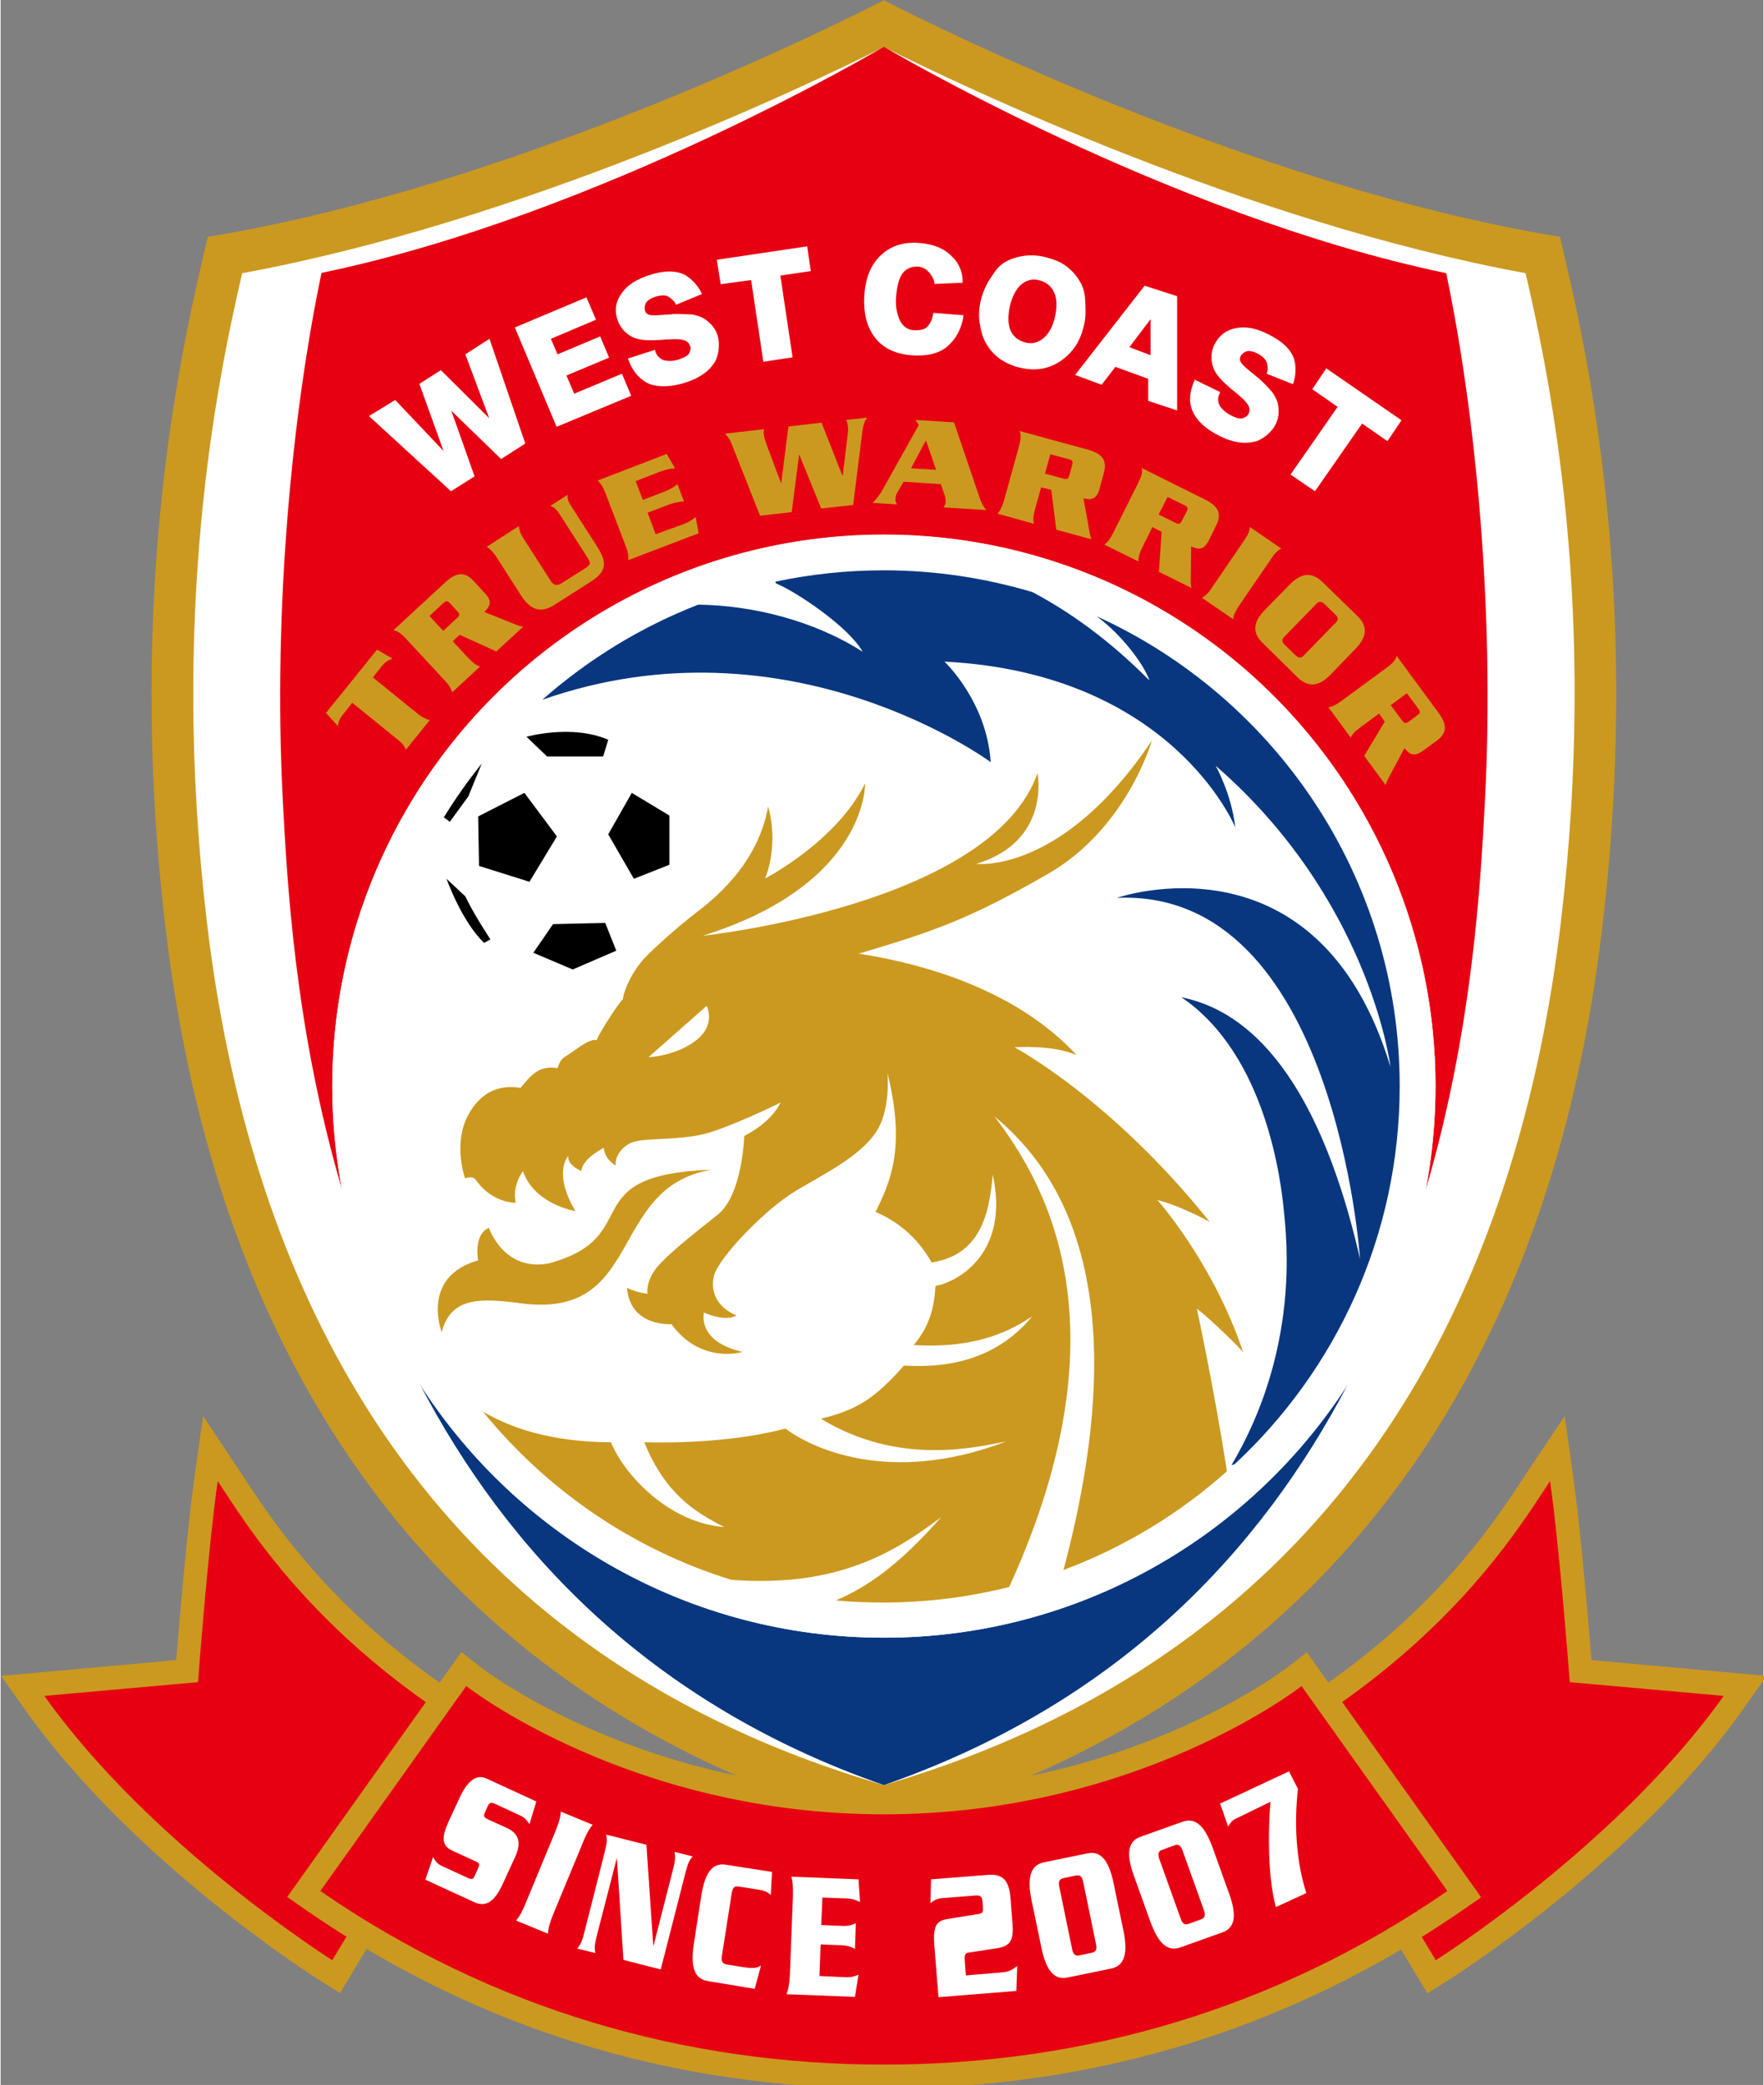<svg height="343.8" viewBox="0 0 156.58 185.208" width="290.867" xmlns="http://www.w3.org/2000/svg"><rect x="0" y="0" width="156.58" height="185.208" fill="#808080" stroke="none"/><g transform="translate(-27.543 -13.23) scale(.265)"><g><path d="m626.6 129.3c-109.1-17.8-226.6-79.3-226.6-79.3s-117.5 61.5-226.6 79.3c-8.6 35.9-27.6 117.7-14.3 230.7 10.3 87.7 49.5 249 240.9 302.7 191.4-53.7 230.6-215 240.9-302.7 13.3-113-5.7-194.8-14.3-230.7z" fill="#cb9920"/><path d="m400 648.3c-78.3-22.8-137.6-67-176.4-131.4-26.4-43.7-43.4-97-50.6-158.5-12.1-103.2 3.1-179 11.9-216.9 93.8-17.2 189.6-63 215.1-75.8 25.6 12.8 121.3 58.6 215.1 75.8 8.8 37.9 24.1 113.7 11.9 216.9-7.2 61.5-24.3 114.8-50.6 158.5-38.8 64.3-98.1 108.5-176.4 131.4z" fill="#fff"/><path d="m400 598.9c-65.3 0-122.6-33.8-155.5-84.9 28.9 55.2 76.5 106.8 155.5 134.3 79-27.5 126.6-79 155.5-134.3-32.9 51.1-90.2 84.9-155.5 84.9z" fill="#09377f"/><path d="m400 229.2c102.1 0 184.9 82.8 184.9 184.9 0 11.8-1.1 23.2-3.2 34.4 15.9-54.2 18.4-104.2 19.8-130.7 3.3-64.1-3.3-130-13-176.3-93.5-19.5-188.5-75.9-188.5-75.9s-95 56.4-188.5 75.8c-9.7 46.3-16.3 112.1-13 176.3 1.4 26.5 3.9 76.6 19.8 130.7-2.1-11.1-3.2-22.6-3.2-34.4 0-102.1 82.8-184.8 184.9-184.8z" fill="#e70012"/><circle cx="400" cy="414" fill="#fff" r="184.9"/></g><g><path d="m572.9 414c0 50-21.3 95.1-55.3 126.7-.4.1-.7.3-1.1.4 22.9-38.8 18.5-75.8 17.6-85.1s-5.7-52.4-34.4-71.8c15 3.1 43.4 15.6 59.9 87.7 0 0-8.2-124.3-81.5-121 0 0 67.4-23.6 91.7 56.6-.2-1.7-7.6-56.6-58.6-100.9 0 0 5.3 9.3 6.6 20.7 0 0-21-51.7-97.5-55.6 0 0 14.2 13.3 15.5 33.7 0 0-67.5-50-150.3-20.9 15.3-13.5 33-24.4 52.3-31.9 18.6.3 38.8 5.4 55.1 15.8-4.9-8.6-22.5-20.2-28.8-22.8-.3-.1-.5-.4-.4-.7 11.7-2.5 23.9-3.8 36.3-3.8 17.3 0 34 2.6 49.8 7.3 12.5 6.6 25.8 16.1 39.2 29.6-1.4-4.6-9-15.2-17.7-21.5 59.9 27.2 101.6 87.6 101.6 157.5z" fill="#09377f"/><g fill="#cb9920"><path d="m504.9 488.6s5.6 25.7 10.1 54.5c-15.9 14.2-34.5 25.5-54.8 33.1 11.3-42.5 23.3-114-23.1-152 14.8 19.6 46.2 67.4 4.9 157.7-13.5 3.4-27.6 5.2-42.1 5.2-5.4 0-10.7-.2-16-.7 10.7-4.6 21-11.7 35.3-27.9-14.9 11.1-33.8 23.7-70.3 21-33.1-10.2-62-30.2-83.3-56.4 8.9 5.3 22.6 10.2 42.9 10.3 5 11.9 20.2 27.1 38 28.4-9.9-5-19.8-11.2-26.8-28.4 11.6.3 31.1-.3 47.3-4.6 7.9 6 34.4 19.5 74 4.3-10.2 2-36 8.3-62.1-7.6 12.2-3 18.2-6.9 27.8-17.8 7.9.3 28.4 1.3 43-16.5-6.6 4.3-17.8 10.9-39.7 9.6 5.6-6.6 6.9-13.2 7.3-19.8 8.3-1.6 24.8-11.6 19.2-37.3-1 9.9-2.6 26.8-20.5 29.4-5-8.9-12.2-14.2-18.8-16.9 5-10.2 10.2-21.5 4-46.6 0 0 1.3 12.9-4.3 20.5s-15.5 12.6-26.1 18.8c-10.6 6.3-26.4 22.8-27.8 28.8-1.3 5.9 1.6 10.6 7.6 13.2 0 0-3.3 2.3-10.9-1 0 0-2.6 9.6 12.9 13.2 0 0-13.9 4.3-23.8-9.3 0 0-13.9 1-14.9-12.2 0 0 3 1.6 6.9 2 0 0-.7-3 2-7.3 2.6-4.3 13.2-12.6 21.5-19.2s8.9-26.4 8.9-26.4 8.6-4 12.2-11.2c-.5.3-17.6 8.6-25.8 10.6-8.3 2-19.5 1.3-23.5 2.6s-6.3 5-6 7.9c0 0-3.6-1.8-4-5.9 0 0-7.3 3.6-7.5 7.8 0 0-4.8-2-4.4-5.1 0 0-5.3 5.5 2.4 18.5 0 0-13.7-2.2-17.6-13.4 0 0-3.7 4.8-2.4 10.6 0 0-7.8.3-13.4-7.7-1-1.5-3.6-.5-3.6-.5s-4-11.2.8-20.7c4.8-9.4 12.1-10.6 17.8-9.6 3-3.5 5.8-7.8 12.4-6.6 1-3 1.6-3.3 4-4.8 2.3-1.5 6.9-5.3 9.1-4.6.7-2.1 7.3-12.4 8.8-13.7.5-3.8 3.5-9.6 6.9-13.4 3.5-3.8 11.9-11.2 17.5-15.5s20.8-16 24.3-35.7c0 0 3.8 11.6-1 24.1 0 0 24-12.4 33.5-31.9 0 0 1 33.7-54.4 51.1 0 0 96.7-10.2 112.2-54.5 0 0 4.6 22.8-20.5 30.4 0 0 28.7 3.6 58.8-41.3-.2.9-8.7 29.6-34.7 44.6-26.4 15.2-38 19.2-63.5 26.8 23.1 3.6 53.2 12.6 73 34-8.3-3.6-20.8-2.6-20.8-2.6s32.4 17.2 65.4 58.5c0 0-10.2-5.6-17.5-7.3 0 0 18.8 21.1 28.8 51.2.3-.3-11.6-11.9-15.6-14.8zm-167.9-89.9c6.9-5.3 3.6-11.6 3.6-11.6l-19.5 17.2c.1 0 9-.3 15.9-5.6z"/><path d="m342.3 442c-35.5 5.9-22.2 51.3-65.4 44.6-11.2-1.3-22.1-2.3-25.1 9.9 0 0-7.3-18.5 12.2-24.1 0 0-1.7-8.6 3.6-10.9 0 0 5 14.9 20.2 11.9 32.8-9 7.6-29.6 54.5-31.4z"/></g></g><g><path d="m264 323.6.3 16.6 16.9 5.3 9.2-15.2-10.9-14.6zM307.6 329.6l8.6 14.9 11.9-4.7v-16.5l-12.6-7.6zM289.1 359.7l-6.6 9.6 13.2 5.6 14.6-6.3-3.7-9.3zM287.1 303.5l-6.9-6.6s15.2-4.3 27.4 1l-1.7 5.6zM259.7 350.4l-6.3-5.9s5 14.2 12.6 21.5l2.1-1.2s-5.8-8.8-8.4-14.4zM265.2 305.9l-4.5 11-6.2 8.5-2-1.5c3.9-6.3 8.1-12.3 12.7-18z"/></g><g fill="#cb9920"><path d="m230.1 267.7 5.2 3c-1.4.5-2.2.9-3.5 2.4l-3.1 3.9 14.7 11.9c2.1 1.7 3.2 2.1 4.4 2.4l-8 9.9c-.5-1.1-1.1-2.1-3.3-3.8l-14.7-11.9-3.1 3.9c-1.3 1.6-1.5 2.5-1.7 3.9l-4-4.4zM255.5 264.9l5.1 5.5c1.9 2 2.8 2.5 4 3l-9.3 8.6c-.4-1.2-.8-2.2-2.7-4.2l-12.8-13.8c-1.9-2-2.8-2.5-4.2-2.8l17.3-16c3.7-3.4 6.5-3.9 9.7-.4l3.6 3.9c2.9 3.1 1.5 4.6-.1 6.4l8.3 3.3c1.9.7 3.3 1.5 4.7 1.6l-9 8.3-12.3-5.6zm-3.2-3.5 4.5-4.2c1-.9 1.2-1.4.2-2.4l-2.4-2.6c-.9-1-1.4-.9-2.4 0l-4.5 4.2zM299.3 240.8c2.6-1.6 2.6-2 1.2-4.2l-8.6-13.4c-1.7-2.7-2.2-3.1-3.7-3.7l5.8-3.7c-.1 1.6.1 2.2 1.9 4.9l7.9 12.3c3.5 5.5 3.3 8.4-1.9 11.8l-12.2 7.8c-4.7 3-8.2 1.9-11.4-3.2l-8-12.5c-1.5-2.3-2.4-3-3.4-3.7l10.7-6.9c.2 1.2.4 2.3 1.9 4.6l8.8 13.7c1 1.6 2.1 1.8 3.7.8zM332.6 225.7c2.4-.9 3.4-1.7 4.3-2.5l1 5.5-23.6 9c.1-1.2.1-2.4-.9-4.9l-6.7-17.5c-1-2.5-1.7-3.4-2.6-4.3l23.1-8.9 2.8 4.8c-1.2.1-2.5.2-4.9 1.1l-8.3 3.2 2.4 6.3 7.3-2.8c2.3-.9 3.4-1.7 4.3-2.5l2.2 5.8c-1.2.1-2.5.2-4.9 1l-7.3 2.8 2.7 7.2zM371.6 202.2l-2.5 19.4-10.6 1.2-9.5-24c-.7-1.8-1.5-2.7-2.3-3.5l13.2-1.5c-.2.6-.3.9-.1 1.9.1.9.3 1.6.7 2.8l5 13.3h.1l2.4-18.9 11.1-1.3 7 17.8h.1l1.7-14.1c.2-1.1.1-2.1 0-2.8s-.3-1.4-.6-1.8l7.1-.8c-.4.6-1.2 1.6-1.6 4.5l-3.1 24.8-10.7 1.2zM406.6 211.4l-2.2 3.8c-.3.5-.5 1.1-.5 1.7-.1 1 0 1.1.5 2.1l-8.1-.5c1.8-2.1 2.4-2.8 3.6-5l11.8-21.1-1.1-1.7 12.9.8 8.6 25.3c.5 1.5 1.3 3 2.2 4.1l-14.3-.9c.6-1 .7-1.2.7-1.8 0-.7 0-1.5-.3-2.2l-1.3-3.8zm10.9-4-3.4-9.9-5 9.4zM452.7 213.3l-2 7.2c-.7 2.6-.7 3.8-.4 5l-12.2-3.4c.8-.9 1.4-1.9 2.2-4.5l5-18.1c.7-2.6.7-3.8.2-5.1l22.7 6.2c4.8 1.3 6.8 3.4 5.5 8l-1.4 5.1c-1.1 4.1-3.2 3.7-5.4 3.3l1.6 8.8c.4 2 .5 3.6 1.1 4.9l-11.8-3.2-1.7-13.4zm1.3-4.6 6 1.6c1.3.4 1.8.3 2.2-1.1l.9-3.4c.4-1.3 0-1.7-1.3-2l-6-1.6zM490 226.6l-3.3 6.7c-1.2 2.4-1.4 3.6-1.4 4.8l-11.4-5.6c1-.8 1.8-1.6 3-4l8.4-16.8c1.2-2.4 1.4-3.6 1.1-4.9l21.1 10.5c4.5 2.2 6 4.7 3.8 8.9l-2.3 4.7c-1.9 3.8-3.8 3.1-6 2.2l-.1 8.9c0 2-.2 3.6.2 5l-10.9-5.4.9-13.4zm2.1-4.2 5.5 2.7c1.2.6 1.7.6 2.3-.6l1.6-3.1c.6-1.2.4-1.6-.9-2.2l-5.5-2.7zM506.6 250.3c1.1-.6 2-1.3 3.5-3.6l10.6-15.5c1.5-2.3 1.9-3.3 2-4.6l10.5 7.2c-1.1.6-2 1.3-3.5 3.6l-10.6 15.5c-1.5 2.3-1.9 3.3-2 4.6zM535.9 246c4.3-4.4 7.7-4.2 11.1-1l11.7 11.4c3.3 3.2 3.6 6.7-.7 11.1l-8.2 8.5c-4.3 4.4-7.7 4.2-11.1 1l-11.7-11.5c-3.3-3.2-3.6-6.7.7-11.1zm-1.7 17.4c-1 1-.8 1.8.3 2.8l3.4 3.3c1 1 1.9 1.2 2.8.2l10.8-11.1c1-1 .8-1.8-.3-2.8l-3.4-3.3c-1-1-1.9-1.2-2.8-.2zM566 289.1l-6.1 4.5c-2.2 1.6-2.9 2.5-3.4 3.6l-7.5-10.2c1.2-.2 2.3-.6 4.5-2.2l15.1-11.1c2.2-1.6 2.8-2.5 3.3-3.9l13.9 18.9c3 4 3.2 6.9-.7 9.7l-4.3 3.1c-3.4 2.5-4.8 1-6.3-.8l-4.2 7.9c-.9 1.8-1.8 3.1-2.1 4.5l-7.2-9.8 6.9-11.5zm3.9-2.8 3.7 5c.8 1.1 1.2 1.3 2.4.5l2.8-2.1c1.1-.8 1.1-1.3.2-2.4l-3.7-5z"/></g><g><path d="m210.8 713.7c-2.5-1.6-62.6-39.8-98.7-90.7l-8-11.3 58.7-5.3c1.1-13.3 3.6-43.3 6.1-61.2l2.9-20.6 11.5 17.3c.7 1 1.4 2.1 2.2 3.3 10.3 15.7 31.7 48.5 80 78.3l6.7 4.1-54.5 90.4z" fill="#cb9920"/><path d="m170.1 613.8s3.3-44.3 6.6-67.4c9.3 13.9 31.1 50.9 84.6 83.9l-46.2 76.7s-60.8-38.3-96.5-88.6z" fill="#e70012"/></g><g><path d="m589.2 713.7c2.5-1.6 62.6-39.8 98.7-90.7l8-11.3-58.7-5.3c-1.1-13.3-3.6-43.3-6.1-61.2l-2.9-20.6-11.6 17.4c-.7 1-1.4 2.1-2.2 3.3-10.3 15.7-31.7 48.5-80 78.3l-6.7 4.1 54.5 90.4z" fill="#cb9920"/><path d="m629.9 613.8s-3.3-44.3-6.6-67.4c-9.3 13.9-31.1 50.9-84.6 83.9l46.3 76.7s60.8-38.3 96.5-88.6z" fill="#e70012"/></g><g><path d="m400 750c-71 0-136.1-20-193.4-59.6l-6.6-4.6 58.4-82.1 6.6 5.2c.5.4 53.6 41.3 135.1 41.3s134.5-40.9 135.1-41.3l6.6-5.1 4.8 6.8 53.6 75.3-6.6 4.6c-57.5 39.5-122.6 59.5-193.6 59.5z" fill="#cb9920"/><path d="m540 615.1s-54.6 43-140 43-140-43-140-43l-48.9 68.7c57.5 39.7 122.3 58.2 188.9 58.2s131.4-18.5 188.9-58.2z" fill="#e70012"/></g><g fill="#fff"><g><path d="M281.2 661.4c-.8-1.2-1.4-2.1-3.1-2.9l-8.4-3.9c-1.4-.6-1.9-.5-2.5.8l-.9 2c-.6 1.3-.4 1.7 1 2.4l6.4 2.9c3.8 1.8 5 4.7 2.6 9.9l-4 8.7c-2.6 5.7-5.4 8.2-9.7 6.2l-16.3-7.5 2.6-7.6c.6 1.1 1.2 2.2 2.9 3l8.7 4c1.4.6 1.8.6 2.4-.8l1.1-2.5c.6-1.3.4-1.7-1-2.3l-7.4-3.4c-3.6-1.6-4.2-4.1-1.4-10.1l3.7-8c2.6-5.6 5.7-7.7 8.9-6.2l16.7 7.7zM276.7 693.7c1-1.2 1.9-2.5 3.3-6l9.9-23.9c1.4-3.5 1.7-5 1.8-6.6l10.7 4.4c-1 1.2-1.9 2.5-3.3 6l-9.9 23.9c-1.4 3.5-1.7 5-1.8 6.6zM310.5 672.7l-6.4 24.8c-1.1 4.3-1.2 5.1-.8 7.1l-6.1-1.5c1.3-1.6 1.6-2.3 2.7-6.6l6.2-24.5c1.1-4.3 1.2-5.1.8-7.1l13.5 3.4 2.3 33.8h.1l6.2-24.3c1.1-4.3 1.2-5.1.8-7.1l6.1 1.5c-1.3 1.6-1.6 2.3-2.7 6.6l-8 31.3-12.5-3.2zM362.1 685.1c-1-.8-1.9-1.4-3.8-1.7l-7-1.1c-1.3-.2-2 .3-2.3 2.2l-3.3 21.1c-.3 1.9.3 2.6 1.5 2.8l5.5.9c3.9.6 4.6.3 6.1-.5l-2.1 7.8-15.7-2.6c-4.2-.7-6-4.1-4.7-12.5l2.5-16.1c1.3-8.4 4.1-11.1 8.3-10.4l15.4 2.4zM387 712.7c2.3.1 3.5-.4 4.5-.9l-1.2 7.5-22.9-.9c.5-1.5.9-3 1.1-6.7l1-25.9c.1-3.8-.1-5.2-.5-6.8l22.5.9.5 7.6c-1-.5-2.2-1.1-4.5-1.2l-8.1-.3-.4 9.2 7.1.3c2.3.1 3.4-.4 4.5-.9l-.3 8.6c-1-.5-2.2-1.1-4.4-1.2l-7.1-.3-.4 10.6zM439.4 711.1c2.6-.2 3.2-.7 5.3-2.1l-.3 8.3-26.1 2.1-1.4-17.5c-.5-6.7.9-8.1 4.4-8.7l10.5-1.7c1.3-.2 1.5-.7 1.4-2.3l-.2-2.2c-.1-1.1-.6-1.8-2.1-1.7l-11.4.9c-1.5.1-2.8.7-3.9 1.7l.2-8 19.1-1.5c5.8-.5 7.2 2.9 7.6 8.4l.6 7.9c.5 5.9-.9 7.6-5.2 8.3l-9.8 1.5c-1 .1-1.1 1.4-1 2.7l.4 4.9zM468.2 671.2c4.1-.9 7.1 1.7 8.8 10l3.3 15.9c1.7 8.3 0 11.8-4.1 12.7l-14.6 3c-4.1.9-7.1-1.7-8.8-10l-3.3-15.9c-1.7-8.3 0-11.8 4.1-12.7zm-8 8.3c-1.3.3-1.8 1-1.4 2.9l4.3 20.9c.4 1.9 1.1 2.3 2.4 2.1l4.2-.9c1.3-.3 1.8-1 1.4-2.9l-4.3-20.9c-.4-1.9-1.1-2.3-2.4-2.1zM500.1 660.6c4-1.4 7.2.7 10.1 8.7l5.5 15.3c2.9 8 1.7 11.7-2.3 13.1l-14 5c-4 1.4-7.2-.7-10.1-8.7l-5.5-15.3c-2.9-8-1.7-11.7 2.3-13.1zm-6.8 9.4c-1.2.4-1.6 1.2-1 3l7.2 20.1c.6 1.8 1.5 2.2 2.7 1.7l4.1-1.5c1.2-.4 1.6-1.2 1-3l-7.2-20.1c-.6-1.8-1.5-2.2-2.7-1.7zM518.7 659.2c-2 .9-2.3 1.4-3.3 3l-2.7-7.7 23.1-10.8 3 5.9c-1.3 11.3-.7 24 2.8 34.9l-10.2 4.7c-3.4-12.4-2.2-31.7-1.8-35.3z"/></g><g><path d="m254.9 214.6-27.5-25.2 8.8-5.4 16.2 17.1-8.1-22.5 7.2-4.6 16.2 16.1-8-21.4 8.1-5.2 12 35.1-8.1 5.2-16.7-16.2 7.8 22zM290.3 193l-14-33.3 24-10.1 3.2 7.5-15.1 6.4 2.2 5.2 14.3-6 3 7.1-14.3 6 2.6 6.1 16-6.7 3.1 7.4zM345.3 145.2l-1.3-8.2 30.3-4.5 1.2 8.3-10.2 1.5 4.1 27.4-9.8 1.5-4.1-27.4zM426.4 144.7l-9.4.4c-.1-1.1-.7-2.5-1.6-3.6s-2.2-2-3.7-2.2c-2-.2-4.1.5-5.4 2.2s-1.9 4.5-2.2 7.7c-.3 3.3.3 6 1.2 8s2.5 3.2 4.5 3.4c1.6.1 3.6 0 4.7-1.1s1.8-2.8 2.1-4.7l10.1.8c-.6 4.6-2.7 8.2-5.7 10.7-3.1 2.4-7.3 3.1-12 2.7-5.4-.5-9.5-2.5-12.2-6.2s-3.8-8.5-3.3-14.6c.5-5.7 2.4-10 5.8-13 3.3-3 7.7-4.3 12.9-3.8 4.6.4 8.2 1.9 10.7 4.6 2.6 2.4 3.6 5.8 3.5 8.7zM432.4 151c.6-2.7 1.7-5.3 3-7.3s2.4-3.9 4.4-5.4c1.9-1.3 4.2-2.1 6.5-2.5s4.7-.4 7.3.2c2.5.6 5 1.4 6.9 2.7s3.7 3.1 4.9 5.1c1.4 2.1 2 4.4 2.1 7.1.1 2.5.3 5.1-.4 7.9-.6 2.7-1.5 5-2.8 7s-3 3.7-5 5.1c-1.9 1.3-4 2.2-6.3 2.6s-4.7.3-7.2-.3c-2.5-.5-4.6-1.5-6.5-2.7-1.9-1.3-3.5-2.9-4.7-4.9-1.4-2.2-2-4.4-2.4-6.9-.5-2.3-.4-4.9.2-7.7zm9.8 1.7c-.7 3.3-.6 6 .3 8.1 1 2.1 2.7 3.4 5.2 4 2.2.5 4.2-.1 6-1.7s3-4 3.7-7.2c.7-3.3.6-6-.4-8.1s-2.7-3.4-5.2-4c-2.2-.5-4.2.1-6 1.7-1.6 1.6-2.9 4-3.6 7.2zM464.1 175.6l23.3-29.9 10.9 3.5v38.3l-9.7-3.2v-7.4l-11-4-4.6 6zm18.2-9.3 7.1 2.7v-12.1zM504.2 177.2l8.6 4.2-.3.5c-.8 1.5-.5 3.4.4 4.5.7.9 1.8 1.9 3.3 2.7 1.4.7 2.6 1.2 3.6 1.1s2.2-.8 2.5-1.7c.8-2-.2-3.5-3.9-6.6-.6-.5-1.8-1.5-2.1-1.7-3.2-2.8-5-4.6-5.9-7.1s-.8-5.2.4-7.7c1.6-3.1 4-4.9 7.3-5.5s6.6 0 10.8 2.1 7 4.5 8.3 7.5c1.1 2.4 1 6.6-.1 9.2l-8.8-3.5c.6-1.3.3-3.3-.1-4.1-.4-.9-1.6-2-3-2.7-1.2-.6-2.3-.9-3.2-.8s-2 .9-2.4 1.7c-1.1 2.2 1.5 3.6 5.5 7l.4.3c1.9 1.7 3.1 3 3.9 3.9.8.8 1.1 1.4 1.5 2 1.1 1.8 1.3 3.2 1.4 4.7s-.1 3.1-.9 4.8c-1.3 2.8-4.7 5.5-7.2 6-3.4.8-7.1.3-11.4-1.8-4.7-2.3-7.8-5.1-9.2-8.2-1.5-3.1-1.2-6.7.6-10.8zM314.2 170.1l9.1-2.9.1.6c.5 1.6 2 2.8 3.4 3 1.2.2 2.6.2 4.2-.3 1.5-.5 2.7-1 3.4-1.7.7-.8 1-2.1.6-3-.8-2-2.6-2.4-7.4-2.1-.8 0-2.3.2-2.8.2-4.2.2-6.8.1-9.1-1-2.3-1.2-4.2-3.2-5-5.8-1.1-3.3-.5-6.3 1.5-9 1.9-2.7 4.8-4.5 9.3-6 4.4-1.4 8.2-1.6 11.2-.3 2.4 1 5.3 4.1 6.3 6.7l-8.7 3.6c-.4-1.3-2-2.5-2.9-2.9s-2.5-.3-4 .2c-1.3.4-2.3 1-2.9 1.7s-.8 2.1-.6 2.9c.7 2.4 3.6 1.5 8.8 1.3l.5-.1c2.5-.1 4.3.1 5.5.1s1.8.2 2.5.4c2 .5 3.2 1.4 4.3 2.4s2.1 2.3 2.7 4.1c1 3 .4 7.2-1 9.3-1.9 2.9-4.9 5.1-9.5 6.6-5 1.6-9.2 1.7-12.4.5-3.2-1.5-5.6-4.2-7.1-8.5zM543.6 180.4l4.7-7 25.2 17.4-4.7 7-8.5-5.9-15.8 22.7-8.2-5.6 15.8-22.7z"/></g></g></g></svg>